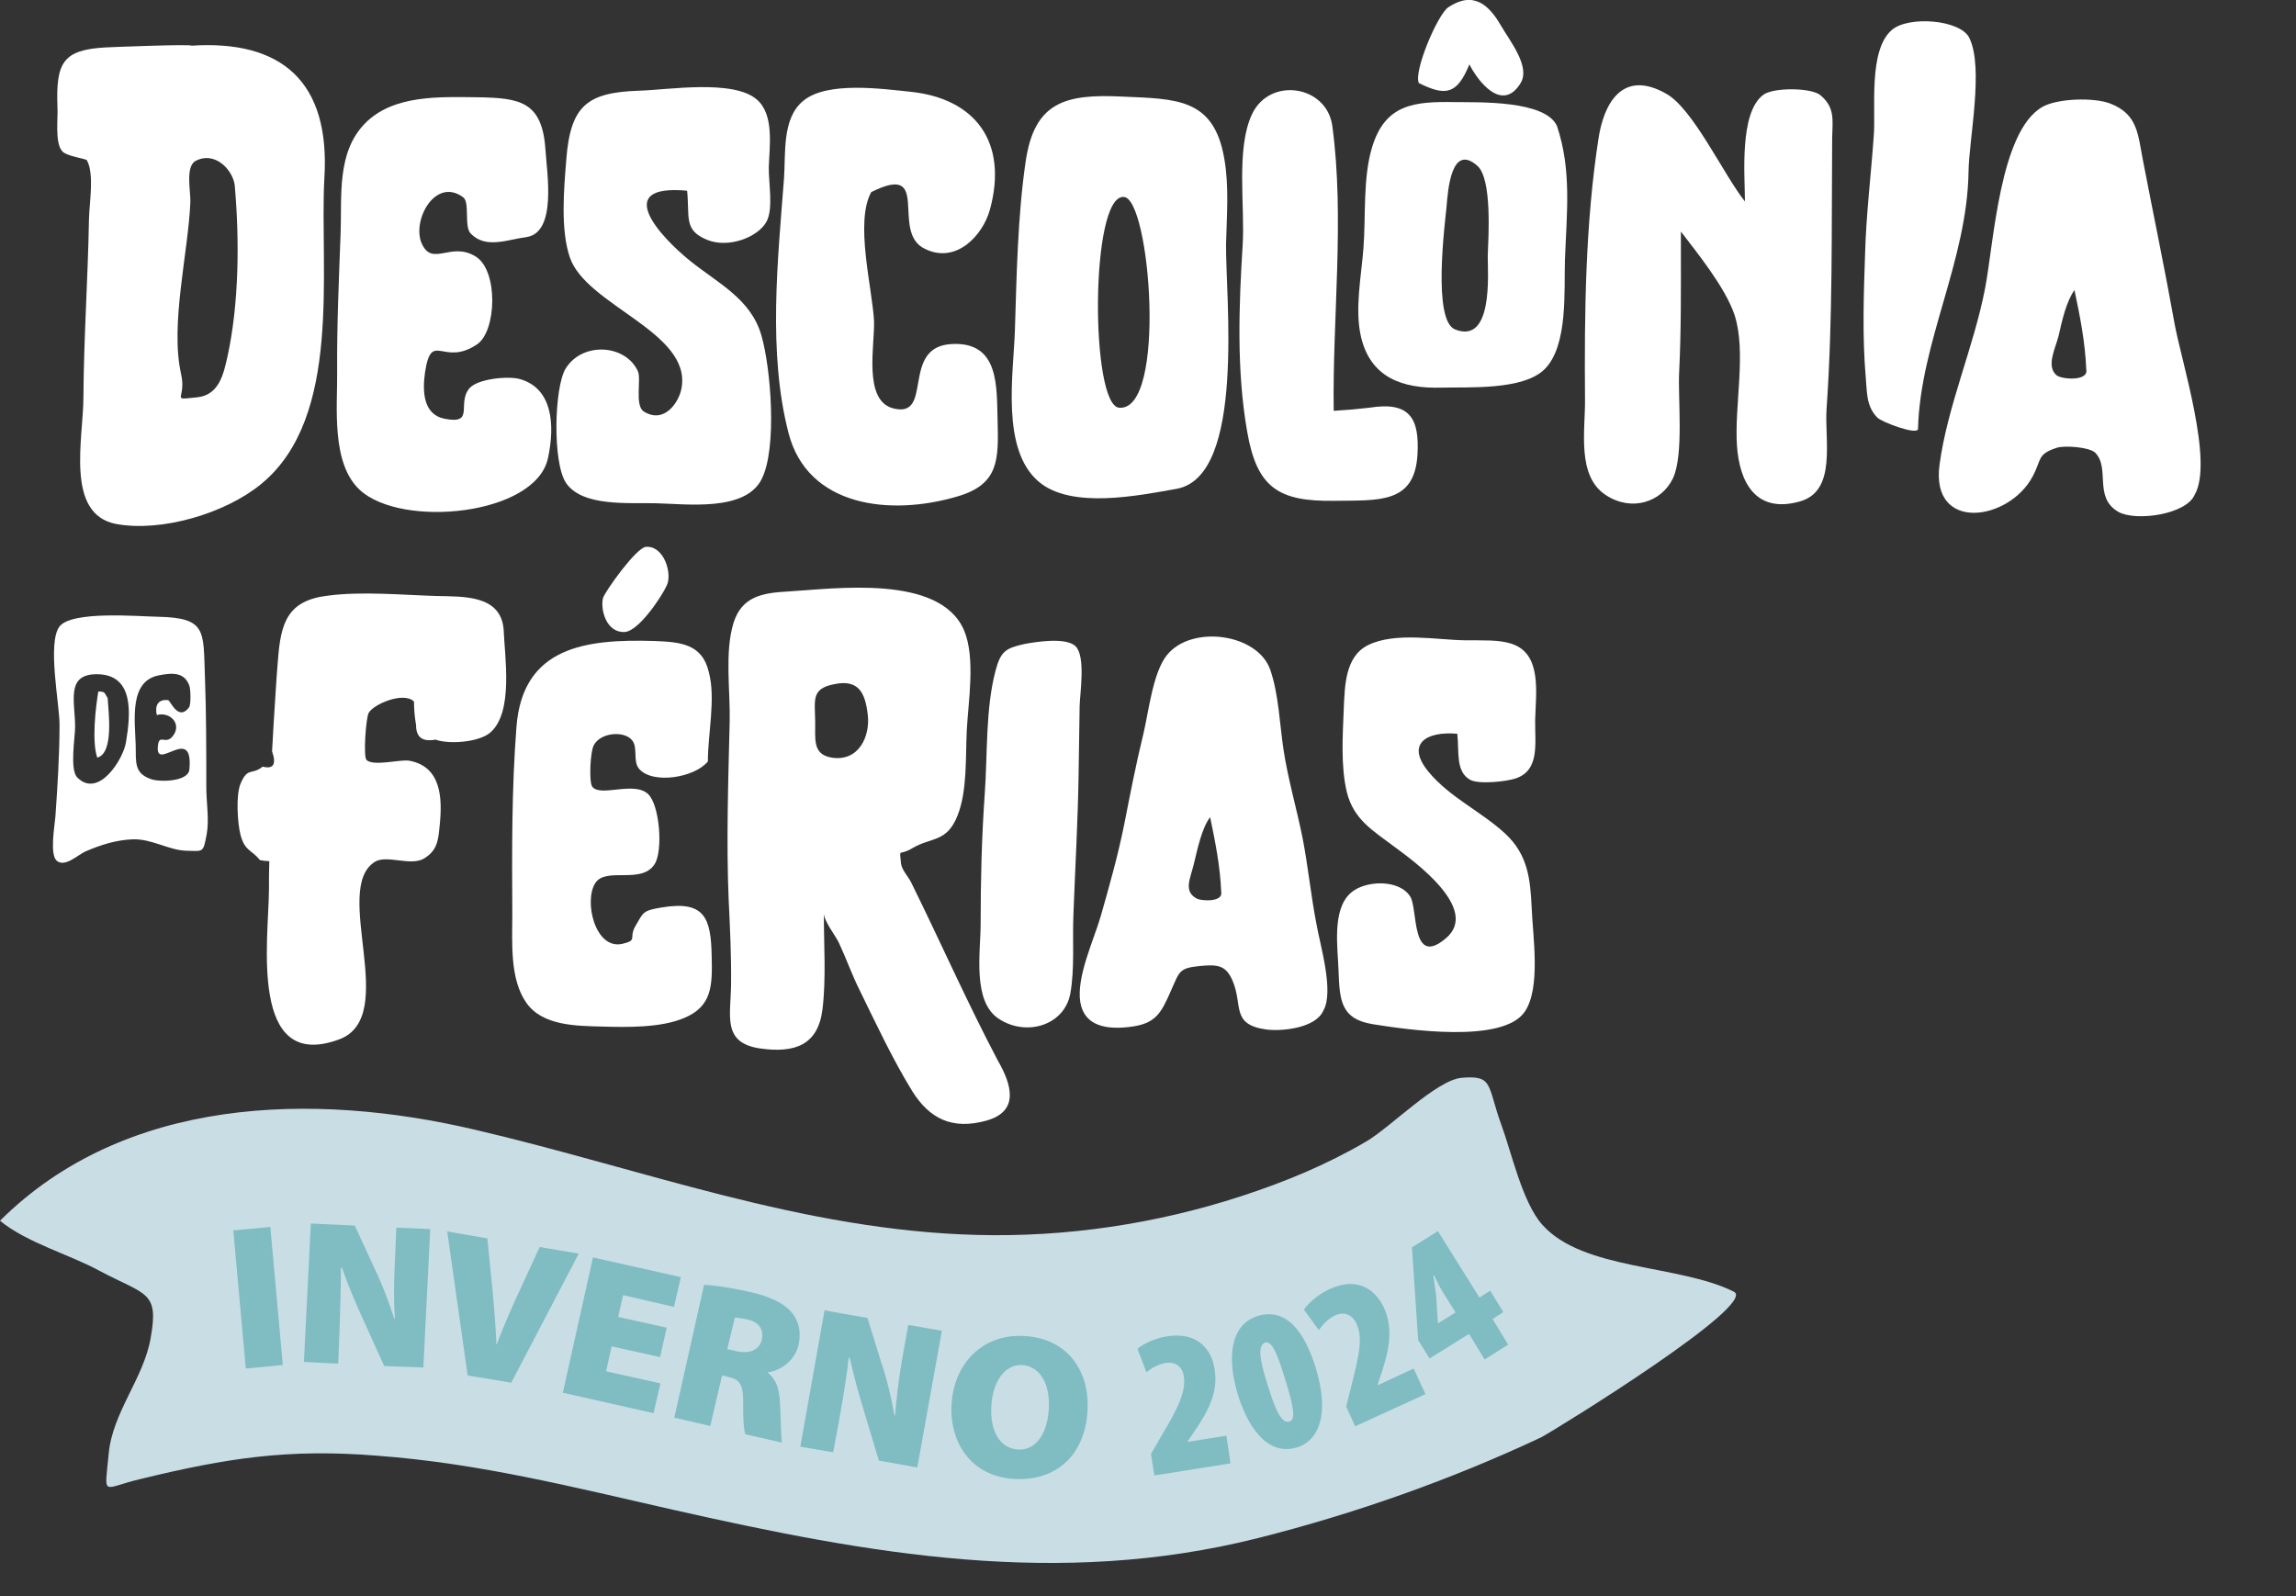 <?xml version="1.0" encoding="utf-8"?>
<!-- Generator: Adobe Illustrator 27.0.0, SVG Export Plug-In . SVG Version: 6.00 Build 0)  -->
<svg version="1.1" id="Camada_1" xmlns="http://www.w3.org/2000/svg" xmlns:xlink="http://www.w3.org/1999/xlink" x="0px" y="0px"
	 viewBox="0 0 663.3 461.2" style="enable-background:new 0 0 663.3 461.2;" xml:space="preserve">
<rect x="0" y="0" width="663.3" height="461.2" fill="#333333" stroke="none"/>
<style type="text/css">
	.st0{fill:#FFFFFF;}
	.st1{fill:#C9DDE5;}
	.st2{fill:#80BDC3;}
</style>
<g>
	<path class="st0" d="M145.5,181.9c0.3,7.8,2.9,23.8-3.8,29.7c-3.3,2.9-12,3.5-15.9,2.1c-3.8,0.7-5.6-0.7-5.6-4.2
		c-0.4-2.3-0.6-4.5-0.6-6.8c-3-3-11.8,0.8-13.1,3.3c-0.8,1.5-1.6,12.7-0.6,13.6c2.1,1.9,9.8-0.3,12.4,0.2c9.1,1.7,9.6,10.6,8.7,18.9
		c-0.4,4.2-0.7,7.1-4.6,9.4c-3.9,2.2-10.6-1.2-14.1,0.9c-12.6,7.9,7.4,44.7-10.3,51.3c-26.2,9.7-20.4-29-20.3-43.1
		c0-2.8,0-5.6,0.1-8.4c-0.9,0-1.8-0.1-2.7-0.3c-2.5-3.1-4.3-2.5-5.6-7.2c-0.9-3.4-1.4-11.6,0-14.9c2.1-4.9,3.1-2.3,6.4-4.9
		c3.1,0.8,4-0.7,2.7-4.4c0.2-3,0.3-5.9,0.5-8.8c0.4-5.9,0.7-11.8,1.2-17.6c0.8-10.7,2.7-17.2,14.4-18.6c10-1.3,21.3-0.2,31.4,0.1
		C133.8,172.4,144.7,171.8,145.5,181.9"/>
	<path class="st0" d="M204.5,220c-3.8,4.7-16,6.7-19.9,2.1c-1.8-2.2-0.3-6-1.9-8.1c-2.1-2.9-9-2.5-11.1,1.2
		c-1.1,1.9-1.5,10.7-0.5,12.1c2.4,3.1,12-1.7,16.1,2.1c3.4,3.1,4.4,16.5,1.9,20.3c-3.8,5.9-14,0.7-17.1,5.4
		c-3.4,5.2-0.1,19.4,7.8,17.6c4.6-1.1,1.7-1.6,3.8-5.2c2.3-3.9,2-4.4,7.5-5.3c12.5-2.1,14.3,3,14.5,14.1c0.2,8.3,0.2,14.4-7.9,17.8
		c-6.8,2.9-16.5,2.7-23.8,2.5c-7.4-0.2-17.1-0.2-21.8-6.8c-4.9-6.9-4.1-17.6-4.1-25.6c-0.1-18-0.2-36.2,1.2-54.2
		c1.8-23.2,20.1-25.4,39.8-24.8c7.4,0.3,13.9,0.7,15.8,9.1C206.8,201.9,204.5,211.9,204.5,220 M192.6,169.2c1.7-3.3-0.7-11.6-6-11.2
		c-2.8,0.2-11.9,13-12.4,14.8c-0.8,3.2,0.9,10.1,6.3,9.8C184.6,182.3,191.2,172.3,192.6,169.2"/>
	<path class="st0" d="M288.2,306.3c4.1,7.1,6.4,14.8-3.3,17.5c-9.9,2.7-16.4-0.6-21.4-8.6c-5.7-9.3-10.4-19.4-15.2-29.2
		c-2.2-4.4-3.8-9-5.9-13.5c-0.9-2-4.4-6.4-4.4-8.6c0,9,0.7,18.9-0.4,27.8c-1.3,10.2-7.9,12.7-18.2,11.2c-10.8-1.7-8.3-9.3-8.2-18.5
		c0.1-8.2-0.3-16.3-0.7-24.6c-0.7-16.9-0.1-34.5,0.3-51.4c0.2-8.8-1.5-19.9,1.1-28.4c2.4-7.7,8.4-8.7,15.7-9.1
		c13.6-0.8,43.9-5.1,50.9,11.2c3.4,8,1.2,20.7,0.8,28.9c-0.4,7.7,0.2,17.5-2.7,24.7c-3.1,7.8-7.6,6.1-13.1,9.4
		c-4,2.4-3.6-0.4-3.2,4.4c0.2,1.8,2.1,3.8,2.9,5.4C271.6,271.9,279.3,289.4,288.2,306.3 M250.7,206.6c-0.7-6.2-2.5-10.5-9.8-8.9
		c-6.5,1.3-5.5,4.4-5.4,10.7c0.1,5-0.9,9.6,4.8,10.5C248,220.1,251.4,212.9,250.7,206.6"/>
	<path class="st0" d="M284.5,229.2c0.8-11.2,0.2-24.5,3.1-35.4c1.5-5.7,3-6.5,8.2-7.7c3.1-0.6,12.1-2.1,14.9,0.6
		c3,2.9,1.3,13.5,1.2,17.3c-0.1,6.6-0.2,13.2-0.3,19.8c-0.2,13.5-1,27-1.5,40.5c-0.3,7.2,0.4,15.7-0.9,22.8
		c-1.7,9.1-12.6,12.5-20.6,7.3c-7.8-5-5.3-19.4-5.3-27.4C283.3,254.3,283.6,241.8,284.5,229.2"/>
	<path class="st0" d="M382.3,292c-2.2,5.1-12.2,6.1-16.8,5.4c-9.9-1.5-6.4-7-9.4-14c-1.9-4.5-4.3-4.8-9.4-4.3
		c-6.1,0.6-5.9,1.5-8.4,7.1c-2.9,6.6-4.4,9.6-11.9,10.5c-6.5,0.8-13.1-0.1-14.3-7.1c-1.2-7.3,3.9-18,5.9-24.9
		c2.5-8.8,5-17.6,6.8-26.6c1.7-8.7,3.4-17.4,5.5-26c1.5-6.1,2.7-17.7,6.8-22.8c7.1-8.9,26.3-6.3,29.9,4.3c2.4,7,2.7,15.7,3.8,23
		c1.3,8.6,3.8,17,5.5,25.5c1.6,8.2,2.4,16.6,4,24.8C381.3,272.8,385.5,286.5,382.3,292 M352.8,257.7c-0.3-7.4-1.7-14.4-3.2-21.6
		c-2.4,3.1-3.7,9.4-4.7,13.5c-1,4.2-3.1,7.9,0.8,10C346.8,260.3,353.4,260.8,352.8,257.7"/>
	<path class="st0" d="M421,212c-9.1-0.8-14.9,3-8.3,11c6.1,7.4,15.3,11.5,22.2,17.9c6.5,6.1,7.2,13,7.6,21.5c0.3,8,2.7,23-2,29.9
		c-6.3,9.3-34,5.2-44,3.6c-9.1-1.5-9.5-6.8-9.8-15.4c-0.2-6.5-2-17.6,3.5-22.5c4.1-3.7,14.2-4.1,17.3,1.2
		c2.1,3.7,0.2,20.4,10.2,11.9c10-8.4-9.1-22.2-14.8-26.4c-6.4-4.8-11.8-7.9-13.8-15.8c-1.8-7.5-1.2-16.3-0.9-24
		c0.3-6.8,0.4-15.2,7-18.5c7.9-3.9,19.8-1.5,28.2-1.4c9.8,0.1,18.5-1,20.1,10.3c0.6,4.1,0.1,8.6,0,12.7c-0.1,6.8,1.4,14.5-5.6,16.9
		c-2.6,0.9-10.7,1.8-13.2,0.4C420.4,222.9,421.6,216.9,421,212"/>
	<g>
		<path class="st0" d="M28.4,199.8c-0.8,4.8-1.9,14.5-0.3,19.1c4.9-1.3,3.2-13.5,3-17.2C30.1,200.1,30.4,199.8,28.4,199.8z"/>
		<path class="st0" d="M59.6,227.4c0-10.7,0-21.3-0.4-32c-0.5-13.1,0.6-16.9-13.5-17.2c-5.8-0.1-24.9-1.8-28.5,2.8
			c-3.6,4.7,0,22.4,0,28.3c0,8.9-0.6,18.2-1.2,26.7c-0.2,2.5-1.7,10.9,0.4,12.7c2.4,2,6.2-1.8,8.3-2.7c4.4-1.9,8.8-3.3,13.6-3.5
			c5.6-0.2,10.5,3.2,15.6,3.3c4.8,0.1,4.8,0.7,5.8-4.7C60.5,236.9,59.6,231.9,59.6,227.4z M36.4,214.4c-0.7,4.8-7.9,16.5-14.1,10.2
			c-2.2-2.3-0.6-11.5-0.6-14.6c0-7.3-2.8-15.3,6.4-15.2C38.7,194.9,37.8,206.1,36.4,214.4z M45.3,206.6c3.8-1.1,7.4,2.6,4.6,6.1
			c-2.1,2.7-4-1-4.3,3c-0.7,7.4,10.4-6.7,9.1,6.7c-0.4,3.5-8.7,3.6-11.1,2.7c-4.9-1.7-4.3-4.9-4.4-9.8c-0.2-7.2-2-18.6,6.8-20.2
			c4.1-0.8,7.3-0.8,8.7,3c0.4,1.1,0.5,5.5-0.1,6.3c-3.1,4.1-5.4-2-6-2.1C45.5,201.9,44.7,204.1,45.3,206.6z"/>
	</g>
</g>
<g>
	<path class="st0" d="M93.7,51.6c-1.4,26.4,5.3,68.9-18.2,88.2c-10.3,8.5-28.7,14-41.9,11.6c-14.9-2.8-9.5-24.8-9.5-36.6
		c0.1-17.2,1.3-34.2,1.6-51.4c0.1-4.9,1.6-13.1-0.6-17.1c-0.3-0.5-6-1.1-7.2-2.7c-2.1-2.5-1.1-9.7-1.3-12.6
		C16.1,18,18.2,14.4,30.5,13.7c1.8-0.1,24.8-1,24.8-0.5C81.3,11.5,95.5,23.5,93.7,51.6 M67.8,53.4c-0.7-4.6-5.9-9.8-11.3-6.9
		c-3,1.6-1.4,8.9-1.5,11.8C54.4,73,49.1,93.7,52.3,108c1.7,7.5-3.4,7.6,4.6,6.8c6.4-0.6,7.7-6.8,8.8-11.7
		C69.1,87.6,69.2,69.1,67.8,53.4"/>
	<path class="st0" d="M152.1,68.5c-5.5,0.7-11.7,3.5-16.1-1c-2-2-0.2-9.1-2.2-10.5c-8.1-6-15,6.9-11.9,13.5
		c3.1,6.6,8.4-0.8,15.5,3.6c6.6,4,6.1,21.6,0.4,25.4c-9.8,6.6-13.1-4.2-15,8c-0.8,5.5-0.6,12.3,5.7,13.5c8.8,1.7,3.4-4.4,7.1-8.8
		c2.4-2.8,11.2-3.6,14.5-2.7c9.5,2.6,10.3,13.2,8.2,22.9c-3.6,16.5-42.2,20.3-54.3,9.2c-8.4-7.7-6.5-24-6.6-34.2
		c-0.1-13.5,0.5-26.6,1-40c0.4-10.7-1.2-23.4,7.1-31.8c8.2-8.3,21.7-7.6,32.4-7.5c12.4,0.2,18.8,1.2,19.7,15.4
		C158,50,160.9,67.2,152.1,68.5"/>
	<path class="st0" d="M198.5,55.1c-21.8-2-7.9,13.2,0.9,20.3c8.1,6.5,17.4,10.9,20.5,21.3c2.8,9.4,4.7,32.9,0.1,41.8
		c-4.8,9.4-21.6,7.1-30.6,6.9c-7.6-0.2-21.2,1.1-25.9-5.9c-3.9-5.9-3.4-27.5-0.1-33c4.9-7.9,17.4-7,20.9,0.8c1,2.3-1,9.9,1.7,11.6
		c5.9,3.7,10.2-2.7,10.9-6.8c2.9-16.2-27.6-23.8-32.3-37.8c-2.7-8-1.7-19.6-1-28.2c1.2-15.7,6.1-19.4,21.1-19.9
		c8-0.2,27.2-3.4,34,2.6c5,4.4,3.6,13.4,3.4,19.4c-0.1,4.5,1.4,12.2-0.7,15.9c-2.5,4.5-11,7.7-17.1,5.2
		C197.4,66.5,199.3,62.7,198.5,55.1"/>
	<path class="st0" d="M251.7,55.5c-4.8,8.7,0.3,27.7,0.8,37.2c0.3,6.7-3.3,23.1,5.6,25.3c11.8,3,1.9-17.9,16.9-18.6
		c13.8-0.7,12.9,12.4,13.2,22.1c0.3,11.3,0.4,18.4-11.5,21.9c-19.4,5.8-43.4,3.1-48.9-18.3c-6-23.2-3.1-50-1.3-73.6
		c0.5-7.3-0.6-17.4,5.6-22.4c6.9-5.7,22.9-3.4,30.8-2.6c18.8,1.9,28.4,14.5,23.1,34c-2,7.4-9.7,15.9-18.8,11.4
		C257,67.1,269.5,46.6,251.7,55.5"/>
	<path class="st0" d="M340.1,141.2c-11.3,2-30.7,6-40.1-2.1c-10.9-9.4-7.2-31.1-6.8-43.7c0.5-15.9,0.8-33,3.1-48.7
		c2.5-17.2,11.4-19.6,27.8-18.8c15.8,0.7,26.6,0.4,29.6,18c1.4,7.9,0.7,16.5,0.5,24.6C354,85.6,359.9,137.3,340.1,141.2 M324.6,56.9
		c-9.7-0.5-9.6,60.2-1.3,60.9C337.2,119,332.3,56.9,324.6,56.9"/>
	<path class="st0" d="M395.6,117.8c11.7-1.9,14.5,3.1,13.9,13.5c-0.8,14.4-11.3,13.2-24.2,13.4c-16,0.2-22.2-3.8-25-20
		c-3.1-17.7-2.4-36.2-1.3-54c0.7-10.9-2-27.8,2.7-37.7c5.1-10.9,21.6-8.4,23.2,3.4c3.6,26.7,0,55.5,0.4,82.3
		C388.8,118.5,392.2,118.2,395.6,117.8"/>
	<path class="st0" d="M409.9,24c7.7,3.8,11,3.4,14.6-5.4c2.4,4.8,9.5,14.1,14.8,5.4c2.9-4.8-3.1-12.1-5.8-16.8
		c-3.3-5.6-7.7-10-15.1-5.1C415.3,4.2,408.3,20.7,409.9,24"/>
	<path class="st0" d="M449.8,36.4c-3.4-7.5-22.8-6.8-29.5-6.9c-11.6-0.2-20.1,0.5-23.9,13c-2.7,8.9-1.8,19.7-2.5,29.1
		c-0.6,8.1-2.6,17.7-0.7,25.8c2.8,11.8,12.1,14.9,23.1,14.6c8-0.2,23.7,0.8,29.9-5.3c6.9-6.8,5.6-23.1,5.9-31.7
		C452.6,61.6,454.1,49.2,449.8,36.4 M417.7,42C417.7,41.4,417.7,41.4,417.7,42 M429.8,74c0,5.1,1.6,25.5-9.4,21.2
		c-6.6-2.5-3-30.3-2.5-35.5c0.4-4.9,1.4-18.4,8.9-11.8C431.1,51.7,430,68.5,429.8,74"/>
	<g>
		<path class="st0" d="M485.6,71.2c0,12.1,0.1,24.1-0.5,36.3c-0.4,7.5,1.4,23.9-1.8,30.7c-3.3,6.9-11.9,9.7-19.3,4.9
			c-8.6-5.5-6-18.8-6.1-27.7c-0.2-24.9,0.1-50.9,3.9-75.4c1.5-9.9,6.8-20.2,19.6-12.9c7.8,4.4,16.6,23.5,22.7,31.1
			c0-7.4-1.7-25.6,5.3-30.8c2.9-2.2,13.9-2.1,16.5,0.1c4.3,3.6,3.5,7.2,3.4,12.4c-0.2,26,0.2,52-1.6,78c-0.7,9.2,3.1,24-7.8,27
			c-12.9,3.6-17.4-5.9-18.1-16.1c-0.8-11.5,2.8-27-0.7-37.8c-2.7-8-10.7-17.8-15.5-24.1C485.6,68.3,485.6,69.8,485.6,71.2z"/>
	</g>
	<path class="st0" d="M634,143c-2.5,5.7-17,7.7-22,4.9c-7.3-4.2-2.3-12.6-6.7-17.1c-1.6-1.6-8.9-2.2-11.2-1.4
		c-5.7,1.9-4.2,3.3-6.9,8.3c-6.9,12.9-29.4,16.1-26.9-3.3c2.3-17.2,9.9-34,13.2-51.2c2.5-13,4.2-45.2,16.5-52.3
		c4.4-2.5,14.9-2.8,19.6-1c8,3.1,8,8.8,9.5,16.5c3,15.6,6.3,31.3,9.1,47C630.1,104.1,639.6,133.5,634,143 M602.7,106.7
		c-0.3-7.8-1.8-15.3-3.4-22.9c-2.4,3.4-3.6,8.9-4.6,13.3c-1,3.8-3.6,8.7-0.6,11.3C595.4,109.6,603.5,110.3,602.7,106.7"/>
	<path class="st0" d="M554.1,123.9c0.7-25.2,14.2-48.5,14.6-74.3c0.1-9.2,4.5-30.1,0.2-38.7c-2.6-5.2-17.4-6.4-22.3-2.3
		c-7,5.9-4.6,23.2-5.3,30.9c-0.8,11.3-2.2,22.7-2.5,34.1c-0.4,11.7-0.8,23.8,0.2,35.4c0.4,4.3,0.1,8.3,3.3,11.6
		C543.4,121.9,554.1,125.9,554.1,123.9"/>
</g>
<g>
	<path class="st1" d="M500.9,373.2c-15.8-7.9-43.5-6.1-55.3-19.3c-5.8-6.4-9-21.2-11.9-29c-4.1-11.3-2.2-14.3-11.4-13.5
		c-7.3,0.6-20.7,14.4-27.6,18.4c-11.4,6.7-23.5,11.7-36.1,15.8c-24.5,8-50.6,11.9-76.4,11.2c-50.5-1.3-96.6-19.1-145-30.4
		c-46.8-11-101.1-9.6-137.2,26.3c7.8,6.4,20,9.7,28.8,14.5c13.4,7.1,17.2,5.8,14.7,19.5c-2,11.5-11,21.4-12.1,33.3
		c-1.2,12.9-2.2,10,9.3,7.3c24.7-6,42.4-8.8,68.4-6.7c29.5,2.2,56.6,9.1,85.3,15.6c56.7,12.8,111.3,22.7,169,8.2
		c28.1-7.1,55.6-16.8,81.8-29.1C450.2,412.6,508.1,376.8,500.9,373.2"/>
	<g>
		<path class="st2" d="M78.1,354.5l3.6,39.9l-10.7,1l-3.6-39.9L78.1,354.5z"/>
		<path class="st2" d="M87.8,393.5l2-40l12.7,0.6l5.8,12.6c2,4.1,4.1,9.6,5.6,14.3h0.2c-0.4-5.3-0.3-10.9,0-16.8l0.4-9.5l9.8,0.4
			l-2,40l-11.3-0.4l-6.2-13.7c-2-4.3-4.3-9.8-6-14.7h-0.3c0,5.4-0.2,11.4-0.4,17.9l-0.4,9.8L87.8,393.5z"/>
		<path class="st2" d="M135.1,397.4l-5.9-41.6l11.6,2l1.6,16.2c0.4,4.7,0.8,9.1,1,14.4h0.1c1.8-4.6,3.6-9,5.5-13.1l6.9-15l11.3,1.9
			l-19.5,37.3L135.1,397.4z"/>
		<path class="st2" d="M190.7,392.1l-14-3.1l-1.6,7.2l15.7,3.5l-2,8.6l-26.2-5.9l8.7-39.1l25.4,5.7l-2,8.6l-14.7-3.4l-1.4,6.3
			l14,3.1L190.7,392.1z"/>
		<path class="st2" d="M203.4,371.2c3.1,0.2,7.6,0.8,12.9,2c5.9,1.3,10.1,3.2,12.5,6.1c2,2.5,2.7,5.6,1.9,9.3
			c-1.2,4.9-5.5,7.4-8.8,7.9v0.2c2.3,1.8,3.2,4.5,3.4,8.2c0.3,4.3,0.3,10.2,0.6,11.9l-10.6-2.4c-0.4-1.3-0.7-4.5-0.6-9.7
			c0-4.9-1.2-6.2-4.4-6.9l-1.7-0.4l-3.4,14.6l-10.4-2.4L203.4,371.2z M210.1,389.8l2.7,0.6c3.9,0.9,6.7-0.5,7.3-3.4
			c0.6-2.9-0.9-5.1-4.3-5.8c-2-0.4-3-0.5-3.5-0.5L210.1,389.8z"/>
		<path class="st2" d="M231.2,418l7-39.4l12.4,2.2l4.1,13.2c1.5,4.3,2.8,9.9,3.7,14.9h0.2c0.4-5.3,1.1-10.8,2.1-16.7l1.7-9.4
			l9.7,1.7L265,424l-11.1-2l-4.3-14.3c-1.4-4.5-3-10.3-4.1-15.4h-0.3c-0.6,5.4-1.6,11.3-2.7,17.6l-1.8,9.7L231.2,418z"/>
		<path class="st2" d="M293,427.3c-12.4-0.7-18.7-10.4-18.1-21.5c0.6-11.6,8.8-20.5,21-19.8c12.9,0.7,18.9,10.6,18.3,21.4
			C313.5,420.3,305.3,428,293,427.3L293,427.3z M294.1,418.8c5.1,0.3,8.5-4.5,8.9-11.8c0.4-6.9-2.4-12.2-7.6-12.6
			c-5.1-0.3-8.6,4.8-9,11.7C285.9,413.3,288.8,418.5,294.1,418.8L294.1,418.8z"/>
		<path class="st2" d="M333.5,426.3l-1-6.2l3.3-5.7c4.2-7.1,6.9-12.1,6.2-16.8c-0.4-2.6-2.3-4.3-5.3-3.8c-2.2,0.4-4.1,1.5-5.5,2.7
			l-2.6-6.8c1.8-1.5,5.1-3.1,8.6-3.6c9.2-1.4,12.9,4.2,13.7,9.5c1.2,7.2-2.5,13-6,18.2l-1.8,2.7v0.1l11.2-1.8l1.2,8L333.5,426.3z"/>
		<path class="st2" d="M374.7,418.2c-9,2.7-14.5-6.8-17.1-15.3c-3-9.8-2.6-20.1,5.8-22.7c9.8-2.9,14.5,7.8,16.8,15.3
			C384.2,408.8,380.9,416.3,374.7,418.2L374.7,418.2z M372.5,410.7c1.8-0.5,1.4-3.8-1.2-12.1c-2.3-7.6-3.9-11.3-5.8-10.7
			s-2,3.9,0.7,12.2C368.8,408.6,370.5,411.3,372.5,410.7L372.5,410.7z"/>
		<path class="st2" d="M391.5,412.1l-2.6-5.7l1.6-6.4c2-8,3.4-13.5,1.3-17.7c-1.1-2.4-3.5-3.5-6.2-2.2c-2,1-3.5,2.6-4.6,4.2
			l-4.3-5.9c1.2-1.9,4.1-4.4,7.3-5.9c8.5-3.9,13.5,0.4,15.8,5.3c3,6.6,1.2,13.2-0.8,19.2l-1,3.1l0.1,0.1l10.3-4.8l3.4,7.4
			L391.5,412.1z"/>
		<path class="st2" d="M428.9,392.8l-4.5-7.4l-11.4,7.1l-3.3-5.3l-1.8-26.8l7.5-4.7l12,19.2l3.1-2l3.8,6.2l-3.1,2l4.5,7.4
			L428.9,392.8z M420.5,379.2l-3.5-5.6c-1-1.5-1.9-3.5-2.7-5.1l-0.2,0.1c0.3,1.9,0.5,3.7,0.8,5.9l0.5,7.7l0.1,0.1L420.5,379.2z"/>
	</g>
</g>
</svg>
